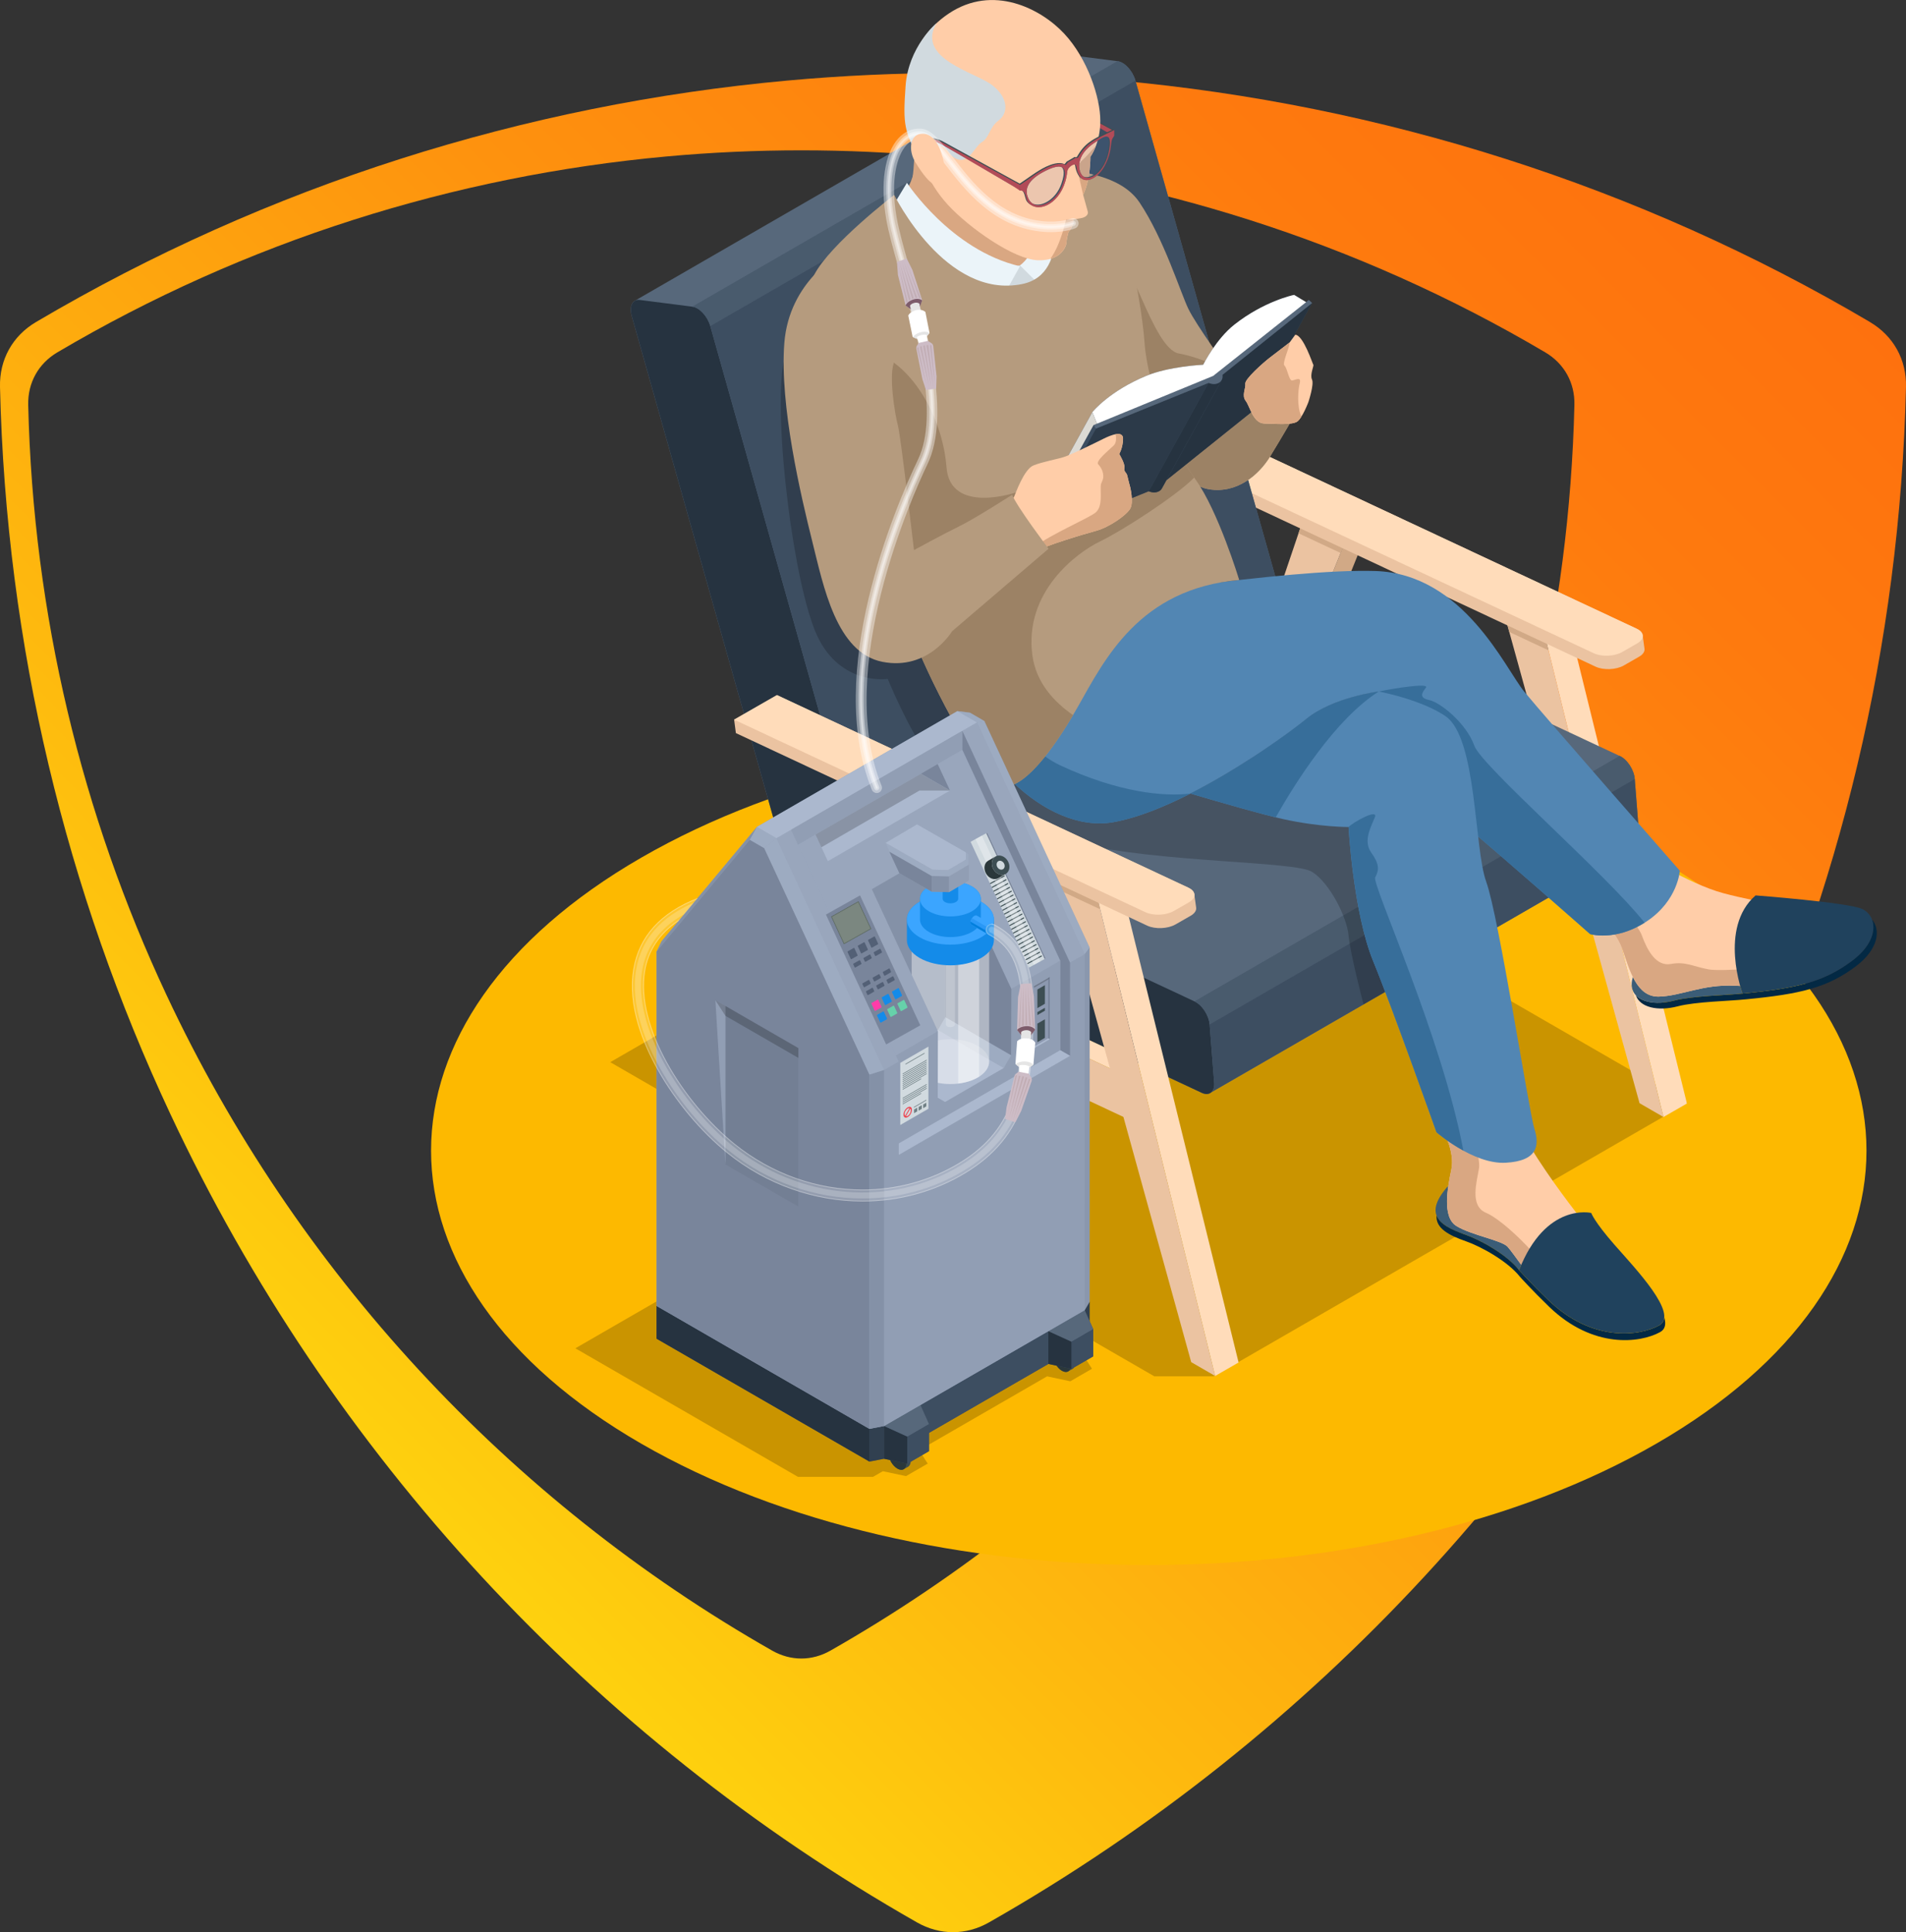 <svg xmlns="http://www.w3.org/2000/svg" xmlns:xlink="http://www.w3.org/1999/xlink" width="660.09" height="669.12" viewBox="0 0 660.09 669.12"><rect x="0" y="0" width="660.09" height="669.12" fill="#333333" stroke="none"/><defs><linearGradient id="linear-gradient" x1="100.76" y1="480.61" x2="559.33" y2="22.04" gradientUnits="userSpaceOnUse"><stop offset="0" stop-color="#fed10e"></stop><stop offset=".18" stop-color="#feba0e"></stop><stop offset=".54" stop-color="#fe920e"></stop><stop offset=".83" stop-color="#fe7a0e"></stop><stop offset="1" stop-color="#fe710e"></stop></linearGradient><clipPath id="clippath"><polygon points="301.95 307.94 327.37 293.24 350.24 313.47 350.16 365.46 347.62 369.86 327.31 381.62 324.76 380.16 324.83 357.17 301.95 307.94" style="fill:none; stroke-width:0px;"></polygon></clipPath></defs><g style="isolation:isolate;"><g id="Layer_2"><g id="Layer_1-2"><path d="M647.63,111.53c-80.39-47.47-169.48-75.35-260.09-83.62-19.12-1.75-38.3-2.62-57.49-2.62-19.19,0-38.37.87-57.49,2.62C181.95,36.18,92.85,64.06,12.46,111.53,4.34,116.33-.22,124.55,0,134c2.12,89.86,23.05,175.06,58.99,251.77,55.28,118,146.07,215.94,258.56,279.96,3.98,2.27,8.24,3.4,12.49,3.4,4.25,0,8.51-1.13,12.49-3.4,112.49-64.02,203.28-161.96,258.56-279.96,35.94-76.71,56.87-161.9,58.99-251.77.22-9.45-4.34-17.67-12.46-22.46ZM497.4,344.48c-44.85,95.73-118.5,175.18-209.76,227.12-3.23,1.84-6.68,2.76-10.13,2.76-3.45,0-6.9-.92-10.13-2.76-91.25-51.94-164.91-131.39-209.76-227.12C28.46,282.26,11.49,213.14,9.77,140.24c-.18-7.67,3.52-14.33,10.1-18.22,65.22-38.51,137.49-61.13,211-67.84,15.51-1.42,31.07-2.12,46.64-2.12,15.56,0,31.13.71,46.64,2.12,73.51,6.71,145.79,29.32,211,67.84,6.59,3.89,10.29,10.56,10.1,18.22-1.72,72.9-18.7,142.02-47.85,204.25Z" style="fill:url(#linear-gradient); fill-rule:evenodd; stroke-width:0px;"></path><path d="M222.09,297.01c-97.07,56.04-97.07,146.91,0,202.95,97.07,56.04,254.44,56.04,351.51,0,97.07-56.04,97.07-146.91,0-202.95-97.07-56.04-254.44-56.04-351.51,0Z" style="fill:#fdb900; stroke-width:0px;"></path><polygon points="420.33 476.64 584.35 381.94 385.64 267.21 211.34 367.84 399.78 476.64 420.33 476.64" style="fill:#000; mix-blend-mode:multiply; opacity:.2; stroke-width:0px;"></polygon><polygon points="467.33 183.97 421.43 297.53 429.55 292.86 475.45 179.3 467.33 183.97" style="fill:#d1a986; stroke-width:0px;"></polygon><polygon points="452.32 176.95 413.14 292.75 421.43 297.53 467.33 183.97 452.32 176.95" style="fill:#ebc3a1; stroke-width:0px;"></polygon><polygon points="447.31 237.06 542.25 281.5 548.46 278 453.52 233.55 447.31 237.06" style="fill:#ffdcba; stroke-width:0px;"></polygon><polygon points="442.33 249.37 546.9 298.32 542.25 281.5 447.31 237.06 442.33 249.37" style="fill:#ebc3a1; stroke-width:0px;"></polygon><polygon points="541.91 210.42 533.79 215.08 576.1 386.83 584.22 382.16 541.91 210.42" style="fill:#ffdcba; stroke-width:0px;"></polygon><polygon points="533.79 215.08 519.85 208.56 567.81 382.05 576.1 386.83 533.79 215.08" style="fill:#ebc3a1; stroke-width:0px;"></polygon><polygon points="449.7 184.68 464.28 191.51 467.33 183.97 452.32 176.95 449.7 184.68" style="fill:#d1a986; stroke-width:0px;"></polygon><polygon points="533.79 215.08 519.85 208.56 522.7 218.85 536.28 225.21 533.79 215.08" style="fill:#d1a986; stroke-width:0px;"></polygon><path d="M569.53,224.7l-.6-4.39c.03-.97-.68-1.92-2.12-2.59l-142.46-66.69-14.84,8.51.61,4.64,142.46,66.69c2.75,1.29,7.15,1.1,9.78-.41l5.27-3.02c1.37-.79,2.01-1.79,1.91-2.74Z" style="fill:#ebc3a1; stroke-width:0px;"></path><path d="M566.81,217.72l-142.46-66.69-14.84,8.51,142.46,66.69c2.75,1.29,7.15,1.1,9.78-.41l5.27-3.02c1.25-.72,1.89-1.61,1.91-2.49.03-.97-.68-1.92-2.12-2.59Z" style="fill:#ffdcba; stroke-width:0px;"></path><path d="M567.72,289.9l-1.57-20.13c-.25-3.16-2.59-6.76-5.21-7.98l-117.22-54.87-50.5-179.02c-.95-3.38-3.74-6.4-6.18-6.71l-18.3-2.34c-.61-.08-1.15.02-1.59.26l-147.24,85.01c-1.33.73-1.84,2.78-1.13,5.31l55.69,197.4c.54,1.92,1.68,3.72,3,4.98.95,1.49,2.21,2.74,3.55,3.36l135.15,63.27c1.28.6,2.39.53,3.17-.07l147.14-84.94c.88-.61,1.36-1.84,1.23-3.52Z" style="fill:#57687b; stroke-width:0px;"></path><path d="M420.49,374.92l-1.57-20.13c-.25-3.16-2.59-6.76-5.21-7.98l-117.21-54.87-50.51-179.02c-.95-3.38-3.74-6.4-6.18-6.71l-18.29-2.34c-.61-.08-1.15.02-1.59.26-1.33.73-1.84,2.78-1.13,5.31l55.69,197.4c.54,1.92,1.68,3.72,3,4.98.95,1.49,2.21,2.74,3.55,3.36l135.15,63.27c1.28.6,2.39.53,3.17-.07.82-.63,1.26-1.83,1.14-3.45Z" style="fill:#263340; stroke-width:0px;"></path><path d="M387.04,21.19l-147.24,85.01c2.45.31,5.23,3.33,6.18,6.71L393.22,27.9c-.95-3.38-3.74-6.4-6.18-6.71Z" style="fill:#3d4e61; stroke-width:0px;"></path><path d="M387.04,21.19l-147.24,85.01c2.45.31,5.23,3.33,6.18,6.71L393.22,27.9c-.95-3.38-3.74-6.4-6.18-6.71Z" style="fill:#57687b; opacity:.5; stroke-width:0px;"></path><path d="M560.94,261.79l-147.24,85.01c2.62,1.22,4.96,4.82,5.21,7.98l147.23-85.01c-.25-3.16-2.59-6.76-5.21-7.98Z" style="fill:#3d4e61; stroke-width:0px;"></path><path d="M560.94,261.79l-147.24,85.01c2.62,1.22,4.96,4.82,5.21,7.98l147.23-85.01c-.25-3.16-2.59-6.76-5.21-7.98Z" style="fill:#57687b; opacity:.5; stroke-width:0px;"></path><path d="M567.72,289.89l-1.57-20.13-147.23,85.01,1.57,20.13c.13,1.62-.32,2.82-1.14,3.45l147.14-84.94c.88-.6,1.36-1.84,1.23-3.52Z" style="fill:#3d4e61; stroke-width:0px;"></path><polygon points="393.22 27.9 245.99 112.91 296.49 291.93 443.73 206.92 393.22 27.9" style="fill:#3d4e61; stroke-width:0px;"></polygon><path d="M286.56,105.67s-2.08-12.7,4.5-17.83c6.58-5.13,17.46-11.71,20.65-14.89,3.18-3.18,37.42-15.72,50.38-14.05,12.96,1.67,21.21,10.32,23.87,16.84,2.66,6.52,4.48,25.54,6.03,32.46,1.56,6.92,3.95,29.14,3.95,30.07s13.05,35.17,18.24,43.15c5.19,7.98,9.85,20.06,6.77,20.4-12.58,1.38-24.17,7.86-31.17,16.77-12.47,15.86-23.12,36.02-28.74,42.66-14.59,17.23-15.68,10.07-19.89,5.86-9.7-9.71-14.35-46.01-18.76-53.83-4.41-7.83-26.1-69.93-26.1-70.55,0-.61-9.71-37.07-9.71-37.07Z" style="fill:#ffb300; stroke-width:0px;"></path><path d="M382.53,169.67s-22.74-.49-31.24,2.25c-8.51,2.73-23.7-2.73-24.76-8.88-1.06-6.15,9.26-12.68,6.38-14.62-2.88-1.94-16.87-10.22-21.71-23.98-3.41-9.7-16.81-15.41-24.42-17.94,1.43,5.37,9.5,35.7,9.5,36.26,0,.61,21.69,62.72,26.1,70.55,4.41,7.83,9.06,44.13,18.76,53.83,4.21,4.21,5.29,11.36,19.89-5.86,1.87-2.21,4.3-5.93,7.17-10.48-.89-30.14,14.33-81.12,14.33-81.12Z" style="fill:#ff8d00; stroke-width:0px;"></path><path d="M355.78,167.01s-.42-2.23,1.26-5.31c1.68-3.07,3.43-6.58,6.94-7.65,3.5-1.07,13.94-2.36,16-3.77,2.06-1.41,3.73,5.37,1.45,6.97-2.29,1.6-25.64,9.76-25.64,9.76Z" style="fill:#ffcda8; stroke-width:0px;"></path><path d="M380.56,150.11c-1.73,1.39-4.45,3.12-7.59,3.87-5.41,1.3-11.74,7.01-13.56,9.37-.5.65-.9,1.67-1.21,2.81,6.02-2.13,21.4-7.62,23.24-8.91,2.06-1.45.89-7.1-.87-7.14Z" style="fill:#d9a782; stroke-width:0px;"></path><path d="M316.76,45.86s.41,16.57-2.32,22.16c-2.73,5.59-2.73,4.93-2.73,4.93,0,0,23.95,31.53,37.66,30.2,13.7-1.33,10.24-26.08,10.24-26.08l-42.84-31.2Z" style="fill:#d9a782; stroke-width:0px;"></path><path d="M405.52,257.53l69.93,12.23,9.94,70.47-13.16,7.61s-4.57-17.3-5.19-23.86c-.62-6.56-6.61-18.27-12.64-22.05-6.03-3.77-52.68-3.08-81.61-10-28.92-6.92-51.26-30.14-51.26-30.14-6.61-8.54-14.09-26.66-14.09-26.66,0,0-16.11,2.44-24.3-14.67-8.2-17.11-15.48-75.32-11.75-95.2,3.73-19.89,70.21,8.34,70.21,8.34l63.92,123.92Z" style="fill:#000; mix-blend-mode:multiply; opacity:.2; stroke-width:0px;"></path><path d="M602.38,318.45c-11.45,2.34-26.63,6.6-32.74,13.41-10.38,11.58-1.37,17.67,10.24,14.63,6.21-1.63,18.18-1.82,23.6-2.42,0,0-5.23-14.12-1.1-25.63Z" style="fill:#3b5d77; stroke-width:0px;"></path><path d="M550.09,313.55s9.17,7.67,11.73,15.04c2.56,7.37,4.96,16.69,12.63,16.54,7.67-.15,15.19-4.36,26.47-3.76,11.28.6,21.2.06,24.66-4.56,3.46-4.62,3.16-21.16,3.16-21.16,0,0-19.55-3.02-31.88-6.32-12.33-3.3-29.02-14.13-29.02-14.13l-17.75,18.35Z" style="fill:#ffcda8; stroke-width:0px;"></path><path d="M648.29,318.4c1.42,3.67-.04,9.17-6.77,14.25-9.77,7.37-19.1,9.62-38.05,11.43-5.41.6-17.38.79-23.6,2.42-5.76,1.51-10.88.77-13.31-1.78,1.37,4.08,7.45,5.61,14.51,3.77,6.21-1.63,18.18-1.82,23.6-2.42,18.95-1.81,28.27-4.06,38.05-11.43,8.1-6.1,8.55-12.82,5.57-16.23Z" style="fill:#032944; stroke-width:0px;"></path><path d="M574.45,345.13c7.67-.15,15.19-4.36,26.47-3.76,11.28.6,21.2.06,24.66-4.56.62-.83,1.12-2.04,1.52-3.47-10.38,1.65-31.01,3.17-35.35,2.37-5.36-.99-8.04-2.82-13.11-1.88-5.08.94-8.18-4.75-10.01-9.85-1.24-3.46-8.34-11.45-12.77-16.39l-5.77,5.96s9.17,7.67,11.73,15.04c2.56,7.37,4.96,16.69,12.63,16.54Z" style="fill:#d9a782; stroke-width:0px;"></path><path d="M603.48,344.08s-8.42-22.71,4.51-33.99c0,0,31.73,2.41,36.84,4.66,5.11,2.26,6.47,10.53-3.31,17.9-9.77,7.37-19.1,9.62-38.05,11.43Z" style="fill:#20425d; stroke-width:0px;"></path><path d="M373.48,208.53s72.14-11.74,102.79-10.79c30.65.94,45.06,33.83,51.59,41.76,7.17,8.72,53.9,62.05,53.9,62.05,0,0-.64,10.27-11.37,17.46-10.73,7.19-19.69,4.46-19.69,4.46,0,0-31.76-28.04-43.78-37.99-12.02-9.95-29.39-46.02-29.39-46.02,0,0-15.87,1.97-25.06,9.47-9.19,7.5-43.04,31.55-66.9,35.79-23.86,4.24-51.2-24.99-52.61-48.09-1.41-23.1,40.53-28.1,40.53-28.1Z" style="fill:#5286b3; stroke-width:0px;"></path><path d="M510.6,258.24c-2.93-8-11.9-15.02-15.61-15.8-3.71-.78-2.54-2.54-1.17-4.29,1.37-1.75-10.93.2-16.31,1.32,0,0,17.37,36.06,29.39,46.02,12.02,9.95,43.78,37.99,43.78,37.99,0,0,8.51,2.59,18.87-3.94-13.36-16.9-56.36-54.17-58.97-61.29Z" style="fill:#376e9a; stroke-width:0px;"></path><path d="M412.28,274.81c-9.17,1.16-24.97-.38-45.06-9.74-15.47-7.21-26.43-29.22-31.01-39.67-2.25,3.16-3.53,6.87-3.26,11.24,1.41,23.1,28.76,52.33,52.61,48.09,8.2-1.46,17.57-5.25,26.72-9.91h0Z" style="fill:#376e9a; stroke-width:0px;"></path><path d="M539.99,422.07l-4.64-5.81s-28.06-12.44-34.45-4.84c-7.85,9.33-2.18,13.11,6.51,16.13,5.19,1.81,14.47,6.92,18.68,12.3,4.02-10.24,9.26-15.32,13.9-17.78Z" style="fill:#3b5d77; stroke-width:0px;"></path><path d="M520.34,376.95l-20.49,14.76s4.06,7.14,2.79,13.28c-1.27,6.14-3.32,16.43,1.73,19.58,5.05,3.15,15.69,4.96,17.73,7.18,2.04,2.22,8.83,12.45,10.71,13.54,1.88,1.09,19.34-17.48,19.34-17.48,0,0-26.91-32.1-31.8-50.86Z" style="fill:#ffcda8; stroke-width:0px;"></path><path d="M574.61,458.99c-6.98,3.84-23.31,5.84-38.44-8.79-6.02-5.82-10.08-10.35-10.08-10.35-4.2-5.39-13.49-10.5-18.68-12.3-4.85-1.69-8.76-3.61-9.9-6.61-.35,4.4,4.21,6.85,10.22,8.94,5.19,1.81,14.47,6.92,18.68,12.3,0,0,4.06,4.53,10.08,10.35,15.13,14.63,31.46,12.63,38.44,8.79,1.82-1,2.11-2.83,1.44-5.13-.07,1.2-.61,2.16-1.76,2.8Z" style="fill:#032944; stroke-width:0px;"></path><path d="M514.64,420c-5.79-2.41-3.15-10.85-2.41-15.52.43-2.67-1.87-11.66-3.93-18.87l-8.46,6.09s4.06,7.14,2.79,13.28c-1.27,6.14-3.32,16.43,1.73,19.58,5.05,3.15,15.69,4.96,17.73,7.18,2.04,2.22,8.83,12.45,10.71,13.54.56.32,2.52-1.11,4.97-3.27-7.8-10.44-18.1-19.91-23.14-22.01Z" style="fill:#d9a782; stroke-width:0px;"></path><path d="M526.09,439.85s4.06,4.53,10.08,10.35c15.13,14.63,31.46,12.63,38.44,8.79,6.98-3.84-8.4-19.84-15.47-27.91-7.07-8.07-8.06-11.02-8.06-11.02,0,0-15.73-3.8-24.99,19.79Z" style="fill:#20425d; stroke-width:0px;"></path><path d="M514.72,305.37c-4.26-11.57-3.14-49.82-14.1-57.34-5.35-3.67-14.09-6.7-23.1-8.57h0s-15.87,1.97-25.06,9.47c-6.04,4.92-22.7,16.98-40.18,25.88,11.15,3.29,25.02,7.28,32,8.83,12.79,2.84,22.76,2.76,22.76,2.76,0,0,1.6,29.56,8.51,46.42,6.9,16.85,21.93,59.29,21.93,59.29,0,0,12.79,11.17,23.96,10.56,11.17-.61,11.78-6.09,9.95-11.78-1.83-5.68-12.41-73.95-16.68-85.52Z" style="fill:#5286b3; stroke-width:0px;"></path><path d="M441.81,283.06c6.8-12.02,20.66-34.05,35.7-43.6,0,0-15.87,1.97-25.06,9.47-6.04,4.92-22.7,16.98-40.18,25.88,9.96,2.94,22.08,6.43,29.54,8.25Z" style="fill:#376e9a; stroke-width:0px;"></path><path d="M506.8,398.48c-7.48-39.83-31.82-92.31-30.53-94.65,1.43-2.59,1.42-4.66-1.42-8.63-2.84-3.97,0-8.96,1.29-12.15,1.29-3.19-7.32,1.56-9.09,3.34,0,0,1.6,29.56,8.51,46.42,6.9,16.85,21.93,59.29,21.93,59.29,0,0,3.92,3.42,9.32,6.37Z" style="fill:#376e9a; stroke-width:0px;"></path><path d="M362.08,58.9s24.05-1.49,32.52,11.15c8.48,12.64,14.19,31.17,16.95,36.89,2.76,5.72,13.99,21.13,13.99,21.13l23.42,12.34v2.35s-5.25,9.08-9.13,15.39c-3.88,6.31-11.49,12.93-21.25,11.27-9.77-1.65-16.39-16.33-16.39-16.33l-29.96-43.8-10.14-50.39Z" style="fill:#b59b7e; stroke-width:0px;"></path><path d="M439.83,158.14c3.88-6.31,9.13-15.39,9.13-15.39v-2.35s-23.42-12.34-23.42-12.34c0,0-.46-.63-1.2-1.67l-6.83-1.25s-4.61-1.9-9.22-2.71c-4.61-.82-8.95-10.04-13.02-19.25-4.07-9.21-10.85-23.62-10.85-23.62l-16.67,7.47,4.48,22.25,29.96,43.8s6.62,14.67,16.39,16.33c9.77,1.66,17.37-4.96,21.25-11.27Z" style="fill:#9c8265; stroke-width:0px;"></path><path d="M313.23,66.91s4.92-6.54,3.77-15.05c-1.15-8.51,48.26,17.5,48.1,28.14-.16,10.63-33.54,32.29-45.81,19.66-12.27-12.63-6.06-32.75-6.06-32.75Z" style="fill:#d9a782; stroke-width:0px;"></path><path d="M353.24,91.89c-4.37.4-19.06,12.81-6.95,15.43,12.11,2.62,24.7-9.65,24.37-10.31-.33-.65-.82-6.65-17.42-5.13Z" style="fill:#d1dadf; stroke-width:0px;"></path><path d="M314.1,63.3l-7.15,11.83c16.42,23.69,36.99,33.77,36.99,33.77l9.29-16.69c-24-5.61-39.14-28.91-39.14-28.91Z" style="fill:#ebf4f9; stroke-width:0px;"></path><path d="M366.9,105.46l-13.67-13.57s5.14-3.12,7.5-14.54h5.06s3.26,18.09,1.11,28.11Z" style="fill:#ebf4f9; stroke-width:0px;"></path><path d="M363.72,67.05s8,27.64-9.64,31.3c-26.59,5.52-44.4-30.85-44.4-30.85,0,0-22.21,17-27.74,27.75-5.54,10.75,29.72,113.62,35.32,127.9,5.6,14.28,22.91,47.65,29.76,49.09,6.85,1.44,17.08-11.29,26.29-27.52,9.21-16.23,21.23-40.9,55.86-43.86,0,0-7.29-24.01-15.18-34.86-7.89-10.85-16.49-31.9-17.61-47.35-1.13-15.46-8.79-58.18-19.97-58.68-11.18-.5-12.7,7.08-12.7,7.08Z" style="fill:#b59b7e; stroke-width:0px;"></path><path d="M348.63,30.89c.16-.13.4-.24.72-.31.86-.19,3.59-.89,4.42-1.16.83-.28,2.45-.64,5.88,1.35l26.23,14.29-.04,1.99-2.48-1.27-17.86-10.37s-5.62-3.24-6.64-3.83c-.95-.55-2.88-1.58-4.45-.91-1.43.91-2.16,2.08-2.91,2.32-.22.16-.43.26-.65.28-.85.05-2.23-.52-2.76-1.3-.28-.4-.07-.83.57-1.06Z" style="fill:#3d4e53; stroke-width:0px;"></path><path d="M348.91,30.81c.86-.19,3.59-.89,4.42-1.17.83-.28,2.45-.64,5.89,1.35l26.4,14.28-.05,1.98-2.22-1.49-24.5-14.2c-1.03-.59-3.18-1.73-4.8-.73-1.63,1-2.37,2.37-3.22,2.42-.85.05-2.23-.52-2.76-1.3-.31-.46,0-.95.85-1.13Z" style="fill:#e54b5a; mix-blend-mode:multiply; opacity:.7; stroke-width:0px;"></path><path d="M377.63,54.26s.13,7.64-2.51,13.24c0,0,1.28,4.54,1.59,5.73.31,1.19-.79,2.07-2.42,2.34-1.63.27-2.56.44-2.56.44,0,0-.22,2.03-.7,2.91-.49.88-.97,1.37-.97,1.37,0,0-.7,2.56-.7,3.62,0,1.06-1.59,6.48-9.88,6.22-8.29-.27-23.7-11.09-31.15-19.14-7.45-8.05-10.93-18.14-13.21-28.59-2.28-10.45-1.8-27.5,13.45-37.71,15.25-10.21,31.83-1.8,40,6.97,8.17,8.77,12.49,22.22,12.49,30.15s-3.41,12.46-3.41,12.46Z" style="fill:#ffcda8; stroke-width:0px;"></path><path d="M370.05,80.29s.48-.49.97-1.37c.49-.88.7-2.91.7-2.91h-2.53s-1.8,8.72-5.44,13.63c4.58-1.31,5.59-4.9,5.59-5.74,0-1.06.7-3.62.7-3.62Z" style="fill:#d9a782; stroke-width:0px;"></path><path d="M375.04,55.29c-1.81,1.48-2.02,2.94-1.39,5.79.63,2.86,1.47,6.42,1.47,6.42,2.65-5.6,2.51-13.24,2.51-13.24,0,0,.98-1.32,1.89-3.75-1.79,2.04-3.66,4.09-4.49,4.77Z" style="fill:#d9a782; stroke-width:0px;"></path><path d="M325.08,50.51s-.52,15.78-6.24,5.39c-5.72-10.39-6.17-12.46-5.22-26.1.95-13.64,10.71-21.78,10.71-21.78-7.21,12.39,13.52,16.99,19.33,21.5,5.81,4.51,5.43,9.79,2.23,12.15-3.44,2.53-3.06,5.92-6,7.65-2.03,1.2-4.2,6.89-7.88,5.97-3.68-.92-3.65-4.77-6.93-4.77Z" style="fill:#d1dadf; stroke-width:0px;"></path><path d="M315.77,50.63c.53.78,1.91,1.36,2.76,1.3.22-.02.43-.12.65-.28.75-.24,1.48-1.42,2.91-2.33,1.58-.66,3.5.36,4.45.91,1.02.59,6.64,3.83,6.64,3.83l17.79,10.44,1.82,1.15.4.34c.34-.04.62,0,.86.08.96.78.86,2.79,1.67,3.79.42.51.92.91,1.46,1.18,4,2.56,11.43-1.92,12.42-11.59.03-.18.1-.66.46-1.18.38-.55,1.45-1.39,2.13-1.3.08.1.13.24.17.41.34,2.7,1.68,4.07,1.69,4.08.18.18.4.33.66.44,1.45,1.04,4.52.49,7.15-3.35.68-.99,1.61-2.75,2.19-4.72.09-.29.25-.84.43-1.73.01-.05.03-.13.04-.18q.13-.69.36-2.59c.1-.82.14-1.12.88-2.17.13-.18.15-.22.11-2.15l-.53-.14c-7.43,3.59-9.56,4.62-12.39,9.44-.2.16-.41.18-.81.06-.46.27-.92.55-1.39.82-.14.08-.27.16-.41.24-.31.18-.63.36-.94.54-.44.67-.59.76-.8.88h0c-1.8-.95-4.7.13-6.28.86-3.31,1.57-6.13,3.9-9.18,5.87l-25.79-14.16c-3.44-1.98-5.05-1.63-5.88-1.35-.83.28-3.56.97-4.42,1.17-.31.07-.55.18-.71.31-.64.23-.85.65-.57,1.05ZM379.31,49.27c1.35-.89,3.12-2.23,4.17-1.94.52.5.7,1.75.27,4.28-1.2,7.03-5.87,10.71-8.51,9.53-.19-.14-.37-.3-.53-.5-1.2-1.49-2.59-6.69,4.59-11.38ZM362.84,58.8c2.42-1.11,3.92-1.29,4.8-.93,1.4,1.07.53,4.08-.08,5.84-1.86,5.31-6.9,8.26-9.97,6.77-.59-.39-1.09-.96-1.45-1.75-1.76-3.83.6-7.06,6.7-9.93Z" style="fill:#3d4e53; stroke-width:0px;"></path><path d="M353.19,66.01c2.36-.26,1.86,2.79,2.92,4.1,3.54,4.35,12.39-.03,13.49-10.64.03-.18.1-.66.46-1.18.54-.76,2.42-2.12,2.7-.66.34,2.69,1.68,4.06,1.7,4.08,1.31,1.31,4.61.95,7.41-3.13.68-.99,1.61-2.75,2.19-4.72.09-.29.25-.84.43-1.73.01-.05.03-.13.04-.18q.13-.69.36-2.59c.1-.82.14-1.12.88-2.17.13-.18.15-.22.11-2.15-7.43,3.59-9.69,4.71-12.52,9.53-.2.16-.41.18-.81.06-.46.27-.92.55-1.39.82-.14.08-.28.16-.42.24-.31.18-.62.36-.94.54-.44.68-.59.76-.8.88h0c-1.8-.95-4.7.13-6.27.86-3.42,1.62-6.32,4.05-9.49,6.07-.02.66-.03,1.32-.05,1.98ZM379.31,49.27c2.39-1.56,6.07-4.57,4.85,2.57-1.36,7.96-7.16,11.63-9.44,8.8-1.2-1.49-2.59-6.69,4.59-11.38ZM362.84,58.8c7.69-3.54,6.09,2.37,5.12,5.14-2.33,6.63-9.61,9.58-11.82,4.79-1.76-3.83.6-7.06,6.7-9.93Z" style="fill:#e54b5a; mix-blend-mode:multiply; opacity:.7; stroke-width:0px;"></path><path d="M379.31,49.27c2.39-1.56,6.07-4.57,4.85,2.57-1.36,7.96-7.16,11.63-9.44,8.8-1.2-1.49-2.59-6.69,4.59-11.38ZM362.84,58.8c7.69-3.54,6.09,2.37,5.12,5.14-2.33,6.63-9.61,9.58-11.82,4.79-1.76-3.83.6-7.06,6.7-9.93Z" style="fill:#438be3; mix-blend-mode:multiply; opacity:.1; stroke-width:0px;"></path><path d="M316.61,49.5c.85-.19,3.58-.89,4.42-1.17.83-.28,2.45-.64,5.89,1.35l26.32,14.35-.05,1.98-2.22-1.49-24.42-14.27c-1.02-.59-3.17-1.73-4.8-.73-1.63,1-2.37,2.37-3.22,2.43-.85.05-2.23-.52-2.76-1.3-.31-.46,0-.94.85-1.14Z" style="fill:#e54b5a; mix-blend-mode:multiply; opacity:.7; stroke-width:0px;"></path><path d="M287.51,130.42c9.24,34.7,26.04,83.25,29.76,92.73,5.6,14.28,22.91,47.65,29.76,49.09,6.43,1.35,15.85-9.79,24.6-24.59-6.65-4.6-12.78-11.26-14.07-20.56-3.06-22.01,15.32-35.74,23.48-39.62,7.12-3.39,26.44-15.76,32.52-22.08-1.99-2.82-4.01-6.27-5.94-10.09-.87-.19-1.49-.17-1.64.1-.68,1.24-27.69,17.83-27.69,17.83l-26.46-2.69s-22.79,7.8-24.04-8.75c-1.26-16.55-11.29-34.93-24.53-39.59-4.16-1.46-9.87,2.32-15.74,8.23Z" style="fill:#9c8265; stroke-width:0px;"></path><path d="M453.27,103.88l-.94.75-4.14-2.51c-.53.11-10.49,2.27-20.66,10.27-5.48,4.3-9.5,11.4-10.57,13.4.08-.15.17-.32.28-.52l-.58,1.05c-.69.04-12.02.64-19.74,3.86-12.61,5.24-18.33,12.2-18.63,12.56l-20.73,37.54,1.22,3.03-.79,1.43.85,1.21,38.99-15.83c1.23.52,2.59.55,3.6-.04.42-.25.74-.57.95-.95l1.58-2.86,29.7-23.81,20.73-37.54-1.13-1.04Z" style="fill:#3d4e61; stroke-width:0px;"></path><path d="M423.12,131.6l-20.73,37.54c-.21.38-.52.7-.95.95-1.01.59-2.37.56-3.6.04l20.73-37.54c1.23.52,2.59.55,3.61-.04.42-.25.74-.57.95-.95Z" style="fill:#263340; stroke-width:0px;"></path><polygon points="418.57 132.59 397.84 170.13 358.85 185.95 379.58 148.41 418.57 132.59" style="fill:#263340; mix-blend-mode:multiply; opacity:.7; stroke-width:0px;"></polygon><path d="M423.37,129.81l-1.63,2.95c.15-.06.29-.12.43-.2.42-.25.74-.57.95-.95l-19.15,34.68,29.7-23.81,20.73-37.54-31.03,24.88Z" style="fill:#263340; mix-blend-mode:multiply; stroke-width:0px;"></path><path d="M454.4,104.93l-1.13-1.04-.94.75-32.18,25.54-40.26,16.55-1.18.48.85,1.2,38.99-15.82c1.23.52,2.59.55,3.61-.04,1.01-.59,1.41-1.64,1.2-2.74l31.03-24.88Z" style="fill:#57687b; stroke-width:0px;"></path><path d="M448.19,102.12c-.53.11-10.49,2.27-20.66,10.27-6.29,4.94-10.65,13.54-10.85,13.93-.51.02-11.98.61-19.76,3.86-12.61,5.24-18.33,12.2-18.63,12.56l1.61,3.99,40.26-16.55,32.18-25.54-4.14-2.51Z" style="fill:#fff; stroke-width:0px;"></path><polygon points="378.29 142.74 357.56 180.29 358.78 183.32 378.72 147.21 379.9 146.73 378.29 142.74" style="fill:#dcdad4; stroke-width:0px;"></polygon><path d="M345.28,176.74s5.47-3.68,5.94-4.72c.47-1.04,3.4-9.53,6.7-10.84,3.3-1.32,7.92-2.07,10.56-2.92,2.64-.85,10.66-4.81,13.48-6.22,2.83-1.42,7.07-3.11,6.98,0-.09,3.11-1.32,5.19-1.32,5.19,0,0,2.07,3.39,1.79,4.81-.28,1.41.75,1.51.99,2.69.24,1.18.99,3.91.99,3.91,0,0,1.32,5.28,0,7.54-1.32,2.26-7.26,6.41-11.79,7.64-4.53,1.23-18.29,5.38-20.18,6.88-1.89,1.51-24.14,20.84-30.27,26.69-6.13,5.85-11.01-6.8-9.18-27.67,0,0,22.9-11.29,25.3-12.98Z" style="fill:#ffcda8; stroke-width:0px;"></path><path d="M391.39,176.18c1.32-2.26,0-7.54,0-7.54,0,0-.75-2.73-.99-3.91-.24-1.18-1.27-1.27-.99-2.69.28-1.42-1.79-4.81-1.79-4.81,0,0,1.22-2.07,1.32-5.19.05-1.61-1.07-1.93-2.55-1.67.22,1.38.23,2.99-.62,3.84-1.68,1.68-6.55,5.49-5.41,6.63,1.14,1.14,2.21,3.41,1.53,5.33-.69,1.91-.69.92-.69,3.44s.38,6.1-1.83,7.93c-2.21,1.83-15.77,7.7-20.8,11.66-4.17,3.29-27.55,21.48-35.42,27.61.63.91,1.32,1.52,2.06,1.81l2.37-.11c.51-.24,1.04-.6,1.58-1.11,6.13-5.85,28.38-25.18,30.27-26.69,1.89-1.51,15.65-5.66,20.18-6.88,4.53-1.23,10.47-5.37,11.79-7.64Z" style="fill:#d9a782; stroke-width:0px;"></path><path d="M291.06,87.84s-17.76,9.35-19.43,30.97c-1.67,21.62,5.77,53.04,9.66,68.63,3.9,15.59,8.35,38.61,24.31,41.76,15.96,3.15,24.13-10.6,24.13-10.6l33.41-28.57s-11.05-14.63-12.61-18.69c0,0-12.98,8.33-18.36,10.94-5.38,2.61-15.65,8.23-15.65,8.23,0,0-4.49-38.97-5.54-43.05-1.06-4.08-3.42-17.94-1.14-22.5,2.28-4.57-6.61-33.43-18.78-37.12Z" style="fill:#b59b7e; stroke-width:0px;"></path><path d="M454.38,131.43c-.81-1.63.72-4.79.46-5.1-.26-.31-3.44-10.23-6.25-10.41l-1.96,2.67s-4.65,3.57-6.93,5.32c-2.28,1.75-8.65,7.43-8.42,8.97.23,1.55-1.34,4.04.14,5.96,1.48,1.92,2.53,7.73,6.44,7.83,3.91.1,9.52.56,11.34-.64,1.82-1.2,3.92-6.77,3.92-6.77,0,0,2.07-6.21,1.25-7.83Z" style="fill:#ffcda8; stroke-width:0px;"></path><path d="M449.21,146.03c.5-.33,1.02-.99,1.51-1.77-1.65-3.34-1.16-9.41-.62-11.41.75-2.77-1.72-1.05-2.71-1.09-.99-.05-1.61-4.33-2.52-5.09-.91-.77,1.52-5.92,1.71-7.61.01-.14,0-.28-.02-.42-.56.43-4.74,3.64-6.86,5.26-2.28,1.75-8.65,7.43-8.42,8.97.23,1.55-1.34,4.04.14,5.96,1.48,1.92,2.53,7.73,6.44,7.83,3.91.1,9.52.56,11.34-.64Z" style="fill:#d9a782; stroke-width:0px;"></path><polygon points="312.06 273.65 266.16 387.21 274.28 382.54 320.18 268.98 312.06 273.65" style="fill:#d1a986; stroke-width:0px;"></polygon><polygon points="297.05 266.63 257.87 382.43 266.16 387.21 312.06 273.65 297.05 266.63" style="fill:#ebc3a1; stroke-width:0px;"></polygon><polygon points="292.04 326.74 386.98 371.18 393.19 367.68 298.25 323.23 292.04 326.74" style="fill:#ffdcba; stroke-width:0px;"></polygon><polygon points="287.06 339.05 391.63 388 386.98 371.18 292.04 326.74 287.06 339.05" style="fill:#ebc3a1; stroke-width:0px;"></polygon><polygon points="386.64 300.09 378.52 304.76 420.83 476.51 428.95 471.84 386.64 300.09" style="fill:#ffdcba; stroke-width:0px;"></polygon><polygon points="378.52 304.76 364.58 298.24 412.54 471.72 420.83 476.51 378.52 304.76" style="fill:#ebc3a1; stroke-width:0px;"></polygon><polygon points="294.43 274.36 309.02 281.18 312.06 273.65 297.05 266.63 294.43 274.36" style="fill:#d1a986; stroke-width:0px;"></polygon><polygon points="378.52 304.76 364.58 298.24 367.43 308.53 381.02 314.89 378.52 304.76" style="fill:#d1a986; stroke-width:0px;"></polygon><path d="M414.26,314.38l-.6-4.38c.03-.97-.68-1.92-2.12-2.59l-142.46-66.69-14.84,8.51.61,4.64,142.46,66.69c2.75,1.29,7.15,1.1,9.78-.41l5.27-3.02c1.37-.79,2-1.79,1.9-2.74Z" style="fill:#ebc3a1; stroke-width:0px;"></path><path d="M411.54,307.4l-142.46-66.69-14.84,8.51,142.46,66.69c2.75,1.29,7.15,1.1,9.78-.41l5.27-3.02c1.25-.72,1.89-1.61,1.91-2.49.03-.97-.68-1.92-2.12-2.59Z" style="fill:#ffdcba; stroke-width:0px;"></path><polygon points="378.61 467.42 317.92 432.38 303.2 423.88 301.51 422.9 298.12 424.86 290.08 423.16 283.02 427.24 277.21 423.88 275.51 422.9 199.26 466.93 276.36 511.45 302.35 511.45 305.74 509.49 313.77 511.19 321.28 506.86 318.33 502.22 340.48 489.43 362.63 476.64 370.67 478.35 378.17 474.01 375.22 469.38 378.61 467.42" style="fill:#000; mix-blend-mode:multiply; opacity:.2; stroke-width:0px;"></polygon><path d="M308.62,501.25l1.52-.85c.56-.32,1.33-.27,2.17.22,1.7.98,3.08,3.37,3.08,5.34,0,.99-.35,1.68-.91,2l-1.52.85c-.56.32-1.32.27-2.17-.22-1.7-.98-3.08-3.38-3.08-5.34,0-.99.35-1.68.91-2Z" style="fill:#3d4e53; stroke-width:0px;"></path><path d="M307.71,503.25c0,1.97,1.38,4.36,3.08,5.34.85.49,1.61.54,2.17.22.57-.32.91-1.01.91-2,0-1.97-1.38-4.36-3.08-5.34-.85-.49-1.62-.54-2.17-.22-.56.32-.91,1.01-.91,2Z" style="fill:#2b383b; stroke-width:0px;"></path><path d="M365.59,467.36l1.52-.85c.56-.32,1.33-.27,2.17.22,1.7.98,3.08,3.37,3.08,5.34,0,.99-.35,1.68-.91,2l-1.52.85c-.56.32-1.32.27-2.17-.22-1.7-.98-3.08-3.38-3.08-5.34,0-.99.35-1.68.91-2Z" style="fill:#3d4e53; stroke-width:0px;"></path><path d="M364.68,469.36c0,1.97,1.38,4.36,3.08,5.34.85.49,1.61.54,2.17.22.57-.32.91-1.01.91-2,0-1.97-1.38-4.36-3.08-5.34-.85-.49-1.62-.54-2.17-.22-.56.32-.91,1.01-.91,2Z" style="fill:#2b383b; stroke-width:0px;"></path><polygon points="377.36 457.51 377.36 450.79 303.64 408.22 298.56 409.2 229.08 449.32 227.39 452.25 227.39 463.6 301.1 506.16 306.18 505.18 314.22 506.89 321.72 502.55 321.72 496.22 363.08 472.34 371.11 474.04 378.61 469.71 378.61 460.32 377.36 457.51" style="fill:#3d4e61; stroke-width:0px;"></polygon><polygon points="227.39 452.25 227.39 463.6 301.1 506.16 301.1 494.82 227.39 452.25" style="fill:#263340; stroke-width:0px;"></polygon><polygon points="306.18 493.84 306.18 505.18 301.1 506.16 301.1 494.82 306.18 493.84" style="fill:#263340; opacity:.5; stroke-width:0px;"></polygon><polygon points="306.18 505.18 314.22 506.89 314.22 497.5 306.18 493.84 306.18 505.18" style="fill:#263340; stroke-width:0px;"></polygon><polygon points="321.72 493.16 321.72 502.55 314.22 506.89 314.22 497.5 321.72 493.16" style="fill:#3d4e61; stroke-width:0px;"></polygon><polygon points="318.77 497.92 318.77 486.57 363.08 460.99 363.08 472.34 318.77 497.92" style="fill:#3d4e61; stroke-width:0px;"></polygon><polygon points="371.11 474.04 363.08 472.34 363.08 460.99 371.11 464.65 371.11 474.04" style="fill:#263340; stroke-width:0px;"></polygon><polygon points="377.36 450.79 377.36 462.13 375.66 465.07 375.66 453.72 377.36 450.79" style="fill:#263340; opacity:.5; stroke-width:0px;"></polygon><polygon points="314.22 497.5 321.72 493.16 318.77 486.57 306.18 493.84 314.22 497.5" style="fill:#57687b; stroke-width:0px;"></polygon><polygon points="363.08 460.99 375.66 453.72 378.61 460.32 371.11 464.65 363.08 460.99" style="fill:#57687b; stroke-width:0px;"></polygon><polygon points="378.61 460.32 378.61 469.71 371.11 474.04 371.11 464.65 378.61 460.32" style="fill:#3d4e61; stroke-width:0px;"></polygon><polygon points="377.35 328.12 340.9 249.69 335.9 246.8 331.58 246.26 326.5 249.19 267.21 283.44 262.12 286.37 229.08 326 227.39 329.53 227.39 452.25 301.1 494.82 306.18 493.84 375.66 453.72 377.36 450.79 377.35 328.12" style="fill:#919eb4; stroke-width:0px;"></polygon><polygon points="375.64 453.43 375.65 330.43 370.56 333.36 370.56 365.65 311.27 399.89 311.27 367.61 306.18 370.54 306.18 493.84 375.66 453.72 375.64 453.43" style="fill:#919eb4; stroke-width:0px;"></polygon><polygon points="301.1 494.82 301.1 372.15 264.66 293.72 259.66 290.83 227.39 329.53 227.39 452.25 301.1 494.82" style="fill:#79859b; stroke-width:0px;"></polygon><polygon points="306.18 493.84 306.18 370.54 301.1 372.15 301.1 494.82 306.18 493.84" style="fill:#8491a7; stroke-width:0px;"></polygon><polygon points="268.9 290.29 306.18 370.54 301.1 372.15 264.66 293.72 268.9 290.29" style="fill:#abb8ce; opacity:.5; stroke-width:0px;"></polygon><polygon points="333.28 253.11 370.56 333.36 375.65 330.43 338.36 250.17 333.28 253.11" style="fill:#abb8ce; opacity:.3; stroke-width:0px;"></polygon><polygon points="262.12 286.37 259.66 290.83 264.66 293.72 268.9 290.29 262.12 286.37" style="fill:#abb8ce; opacity:.5; stroke-width:0px;"></polygon><polygon points="227.39 329.53 229.08 326 262.12 286.37 259.66 290.83 227.39 329.53" style="fill:#79859b; opacity:.5; stroke-width:0px;"></polygon><polygon points="375.64 453.72 377.36 450.79 377.35 328.12 375.65 330.43 375.64 453.72" style="fill:#8491a7; opacity:.5; stroke-width:0px;"></polygon><polygon points="338.36 250.17 340.9 249.69 377.35 328.12 375.65 330.43 338.36 250.17" style="fill:#abb8ce; opacity:.5; stroke-width:0px;"></polygon><polygon points="331.58 246.26 335.9 246.8 340.9 249.69 338.36 250.17 331.58 246.26" style="fill:#abb8ce; opacity:.5; stroke-width:0px;"></polygon><polygon points="268.9 290.29 338.36 250.17 331.58 246.26 262.12 286.37 268.9 290.29" style="fill:#abb8ce; stroke-width:0px;"></polygon><polygon points="367.19 363.69 367.17 332.67 333.27 259.66 333.28 253.11 370.56 333.36 370.58 365.64 367.19 363.69" style="fill:#79859b; stroke-width:0px;"></polygon><polygon points="268.9 290.29 306.18 370.54 311.27 367.61 273.99 287.35 268.9 290.29" style="fill:#abb8ce; opacity:.3; stroke-width:0px;"></polygon><polygon points="311.27 367.61 311.27 395.97 367.19 363.69 367.17 332.67 310.29 365.5 311.27 367.61" style="fill:#919eb4; stroke-width:0px;"></polygon><polygon points="273.99 287.35 276.38 292.51 333.27 259.66 333.28 253.11 273.99 287.35" style="fill:#919eb4; stroke-width:0px;"></polygon><polygon points="310.29 365.5 367.17 332.67 333.27 259.66 276.38 292.51 310.29 365.5" style="fill:#abb8ce; opacity:.3; stroke-width:0px;"></polygon><polygon points="367.19 363.69 311.27 395.97 311.27 399.83 311.38 399.89 370.58 365.64 367.19 363.69" style="fill:#abb8ce; stroke-width:0px;"></polygon><polygon points="301.95 307.94 327.37 293.24 350.24 342.47 350.16 365.46 347.62 369.86 327.31 381.62 324.76 380.16 324.83 357.17 301.95 307.94" style="fill:#919eb4; stroke-width:0px;"></polygon><polygon points="327.37 293.24 327.38 352.26 350.16 365.46 350.24 342.47 327.37 293.24" style="fill:#79859b; stroke-width:0px;"></polygon><polygon points="350.16 365.46 347.62 369.86 324.84 356.67 327.38 352.26 350.16 365.46" style="fill:#abb8ce; opacity:.5; stroke-width:0px;"></polygon><polygon points="324.64 356.78 324.83 357.17 324.76 380.16 327.31 381.62 347.62 369.86 324.84 356.67 324.64 356.78" style="fill:#abb8ce; stroke-width:0px;"></polygon><polygon points="324.64 356.78 324.84 356.67 327.38 352.26 327.37 293.24 301.95 307.94 324.64 356.78" style="fill:#79859b; opacity:.5; stroke-width:0px;"></polygon><polygon points="318.92 267.95 329.01 273.77 324.74 264.59 318.92 267.95" style="fill:#79859b; stroke-width:0px;"></polygon><polygon points="318.92 267.95 282.43 289.01 282.43 289.01 286.71 298.23 329.01 273.77 318.92 267.95" style="fill:#abb8ce; stroke-width:0px;"></polygon><polygon points="282.43 289.01 284.47 293.41 318.44 273.77 329.01 273.77 318.92 267.95 282.43 289.01" style="fill:#000; mix-blend-mode:multiply; opacity:.2; stroke-width:0px;"></polygon><polygon points="363.01 338.69 358.11 341.53 358.11 362.43 363.01 359.6 363.01 338.69" style="fill:#79859b; opacity:.2; stroke-width:0px;"></polygon><polygon points="361.87 341.17 359.26 342.68 359.26 349.13 361.87 347.62 361.87 341.17" style="fill:#3d4e53; stroke-width:0px;"></polygon><polygon points="361.87 352.98 359.26 354.49 359.26 360.93 361.87 359.42 361.87 352.98" style="fill:#3d4e53; stroke-width:0px;"></polygon><polygon points="361.87 349 359.26 350.51 359.26 351.53 361.87 350.02 361.87 349" style="fill:#3d4e53; stroke-width:0px;"></polygon><polygon points="363.01 338.69 363.01 359.6 363.58 359.88 363.58 338.37 363.01 338.69" style="fill:#79859b; stroke-width:0px;"></polygon><polygon points="363.01 359.6 358.11 362.43 358.11 363.04 363.58 359.88 363.01 359.6" style="fill:#abb8ce; stroke-width:0px;"></polygon><polygon points="363.58 338.37 358.11 341.53 358.11 342.06 363.01 339.22 363.58 338.37" style="fill:#000; mix-blend-mode:multiply; opacity:.2; stroke-width:0px;"></polygon><polygon points="297.85 310.09 286.04 316.72 306.89 361.7 318.71 355.08 297.85 310.09" style="fill:#79859b; stroke-width:0px;"></polygon><path d="M304.1,326.77c.05.1,0,.22-.09.27l-2.02,1.13c-.09.05-.21.02-.25-.08l-1.1-2.37c-.05-.1,0-.22.09-.27l2.02-1.14c.09-.05.21-.02.25.08l1.1,2.37Z" style="fill:#536076; stroke-width:0px;"></path><path d="M305.43,329.66c.05.1,0,.22-.09.27l-2.02,1.14c-.09.05-.21.02-.25-.08l-.47-1.01c-.04-.1,0-.22.09-.27l2.02-1.14c.09-.05.21-.01.25.08l.47,1.01Z" style="fill:#536076; stroke-width:0px;"></path><path d="M308.59,336.48c.05.1,0,.22-.09.27l-2.02,1.14c-.09.05-.21.02-.25-.08l-.47-1.01c-.04-.1,0-.22.09-.27l2.02-1.13c.09-.05.21-.02.25.08l.47,1.01Z" style="fill:#536076; stroke-width:0px;"></path><path d="M309.86,339.2c.05.1,0,.22-.09.27l-2.02,1.14c-.09.05-.21.02-.25-.08l-.47-1.01c-.05-.1,0-.22.09-.27l2.02-1.14c.09-.05.21-.02.25.08l.47,1.01Z" style="fill:#536076; stroke-width:0px;"></path><path d="M312.38,344.65c.04.1,0,.22-.09.27l-2.02,1.14c-.09.05-.21.01-.25-.08l-1.1-2.37c-.05-.1,0-.22.09-.27l2.03-1.14c.09-.05.21-.02.25.08l1.1,2.37Z" style="fill:#148be9; stroke-width:0px;"></path><path d="M314.28,348.74c.05.1,0,.22-.09.27l-2.03,1.14c-.09.05-.21.01-.25-.08l-1.1-2.37c-.05-.1,0-.22.09-.27l2.03-1.14c.09-.05.21-.02.25.08l1.1,2.37Z" style="fill:#66d1aa; stroke-width:0px;"></path><path d="M308.84,346.65c.05.1,0,.22-.09.27l-2.03,1.14c-.09.05-.21.02-.25-.08l-1.1-2.37c-.04-.1,0-.22.09-.27l2.03-1.13c.09-.05.21-.02.25.08l1.1,2.37Z" style="fill:#148be9; stroke-width:0px;"></path><path d="M297,330.75c.05.1,0,.22-.09.27l-2.03,1.14c-.09.05-.21.02-.25-.08l-1.1-2.37c-.05-.1,0-.22.09-.27l2.02-1.14c.09-.05.21-.02.25.08l1.1,2.37Z" style="fill:#536076; stroke-width:0px;"></path><path d="M305.29,348.64c.05.1,0,.22-.09.27l-2.03,1.14c-.09.05-.21.02-.25-.08l-1.1-2.37c-.05-.1,0-.22.09-.27l2.03-1.14c.09-.05.21-.01.25.08l1.1,2.37Z" style="fill:#ff3ca9; stroke-width:0px;"></path><path d="M310.73,350.74c.05.1,0,.22-.09.27l-2.02,1.14c-.09.05-.21.02-.25-.08l-1.1-2.37c-.05-.1,0-.22.09-.27l2.03-1.14c.09-.05.21-.02.25.08l1.1,2.37Z" style="fill:#66d1aa; stroke-width:0px;"></path><path d="M307.19,352.73c.05.1,0,.22-.09.27l-2.02,1.14c-.09.05-.21.02-.25-.08l-1.1-2.37c-.05-.1,0-.22.09-.27l2.03-1.14c.09-.05.21-.02.25.08l1.1,2.37Z" style="fill:#148be9; stroke-width:0px;"></path><path d="M302.76,343.18c.05.1,0,.22-.09.27l-2.02,1.14c-.09.05-.21.01-.25-.08l-.47-1.01c-.05-.1,0-.22.09-.27l2.02-1.14c.09-.05.21-.02.25.08l.47,1.01Z" style="fill:#536076; stroke-width:0px;"></path><path d="M306.31,341.19c.05.1,0,.22-.09.27l-2.03,1.13c-.09.05-.21.02-.25-.08l-.47-1.01c-.05-.1,0-.22.09-.27l2.02-1.13c.09-.05.21-.02.25.08l.47,1.01Z" style="fill:#536076; stroke-width:0px;"></path><path d="M301.5,340.46c.05.1,0,.22-.09.27l-2.02,1.14c-.09.05-.21.02-.25-.08l-.47-1.01c-.05-.1,0-.22.09-.27l2.03-1.14c.09-.05.21-.02.25.08l.47,1.01Z" style="fill:#536076; stroke-width:0px;"></path><path d="M305.05,338.47c.05.1,0,.22-.09.27l-2.02,1.13c-.09.05-.21.02-.25-.08l-.47-1.01c-.05-.1,0-.22.09-.27l2.03-1.13c.09-.05.21-.02.25.08l.47,1.01Z" style="fill:#536076; stroke-width:0px;"></path><path d="M298.34,333.64c.05.1,0,.22-.09.27l-2.03,1.14c-.09.05-.21.02-.25-.08l-.47-1.01c-.05-.1,0-.22.09-.27l2.03-1.14c.09-.05.21-.02.25.08l.47,1.01Z" style="fill:#536076; stroke-width:0px;"></path><path d="M301.89,331.65c.05.1,0,.22-.09.27l-2.03,1.14c-.09.05-.21.01-.25-.08l-.47-1.01c-.05-.1,0-.22.09-.27l2.03-1.14c.09-.05.21-.02.25.08l.47,1.01Z" style="fill:#536076; stroke-width:0px;"></path><path d="M300.55,328.76c.04.1,0,.22-.09.27l-2.03,1.14c-.09.05-.21.02-.25-.08l-1.1-2.37c-.04-.1,0-.22.09-.27l2.03-1.13c.1-.05.21-.02.25.08l1.1,2.37Z" style="fill:#536076; stroke-width:0px;"></path><polygon points="297.3 312.12 287.84 317.42 292.26 326.97 301.73 321.66 297.3 312.12" style="fill:#55625a; stroke-width:0px;"></polygon><polygon points="287.93 317.46 297.27 312.22 301.63 321.63 292.3 326.87 287.93 317.46" style="fill:#5f6c64; stroke-width:0px;"></polygon><polygon points="288.03 317.49 297.23 312.32 301.54 321.6 292.33 326.76 288.03 317.49" style="fill:#68756d; stroke-width:0px;"></polygon><polygon points="288.13 317.52 297.2 312.42 301.44 321.57 292.36 326.66 288.13 317.52" style="fill:#727f77; stroke-width:0px;"></polygon><polygon points="288.22 317.55 297.17 312.53 301.34 321.54 292.4 326.56 288.22 317.55" style="fill:#7b8780; stroke-width:0px;"></polygon><g style="clip-path:url(#clippath);"><path d="M338.63,320.12c-2.62-1.51-6.05-2.27-9.49-2.27-3.43,0-6.87.76-9.49,2.27-2.62,1.51-3.93,3.5-3.93,5.48v42.06c0,1.98,1.31,3.97,3.93,5.48,2.62,1.51,6.05,2.27,9.49,2.27,3.44,0,6.87-.76,9.49-2.27,2.62-1.51,3.93-3.5,3.93-5.48v-42.06c0-1.98-1.31-3.97-3.93-5.48Z" style="fill:#fff; opacity:.4; stroke-width:0px;"></path><path d="M329.14,359.91c-3.43,0-6.87.76-9.49,2.27-2.62,1.51-3.93,3.49-3.93,5.48s1.31,3.97,3.93,5.48c2.62,1.51,6.05,2.27,9.49,2.27,3.44,0,6.87-.76,9.49-2.27,2.62-1.51,3.93-3.5,3.93-5.48s-1.31-3.97-3.93-5.48c-2.62-1.51-6.05-2.27-9.49-2.27Z" style="fill:#fff; opacity:.2; stroke-width:0px;"></path><path d="M331.84,375.25c2.49-.29,4.86-.99,6.8-2.11.16-.09.32-.19.47-.28v-52.45c-.15-.1-.31-.19-.47-.28-1.93-1.12-4.31-1.82-6.8-2.11v57.24Z" style="fill:#fff; opacity:.4; stroke-width:0px;"></path><path d="M330.25,329.28c-.31-.18-.71-.27-1.11-.27s-.8.09-1.11.27c-.31.18-.46.41-.46.64v24.89c0,.23.15.46.46.64.31.18.71.27,1.11.27s.8-.09,1.11-.27c.31-.18.46-.41.46-.64v-24.89c0-.23-.15-.46-.46-.64Z" style="fill:#fff; opacity:.2; stroke-width:0px;"></path><path d="M339.8,312.29c-2.94-1.7-6.8-2.55-10.66-2.55-3.86,0-7.71.85-10.65,2.55-2.94,1.7-4.41,3.93-4.41,6.15v7.16c0,2.23,1.47,4.45,4.41,6.15,2.94,1.7,6.8,2.55,10.65,2.55,3.86,0,7.72-.85,10.66-2.55,2.94-1.7,4.41-3.93,4.41-6.15v-7.16c0-2.23-1.47-4.45-4.41-6.15Z" style="fill:#148be9; stroke-width:0px;"></path><path d="M329.14,309.74c-3.86,0-7.71.85-10.65,2.55-2.94,1.7-4.41,3.93-4.41,6.15,0,2.23,1.47,4.45,4.41,6.15,2.94,1.7,6.8,2.55,10.65,2.55,3.86,0,7.72-.85,10.66-2.55,2.94-1.7,4.41-3.92,4.41-6.15,0-2.23-1.47-4.45-4.41-6.15-2.94-1.7-6.8-2.55-10.66-2.55Z" style="fill:#3ba5ff; stroke-width:0px;"></path><path d="M336.59,306.98c-2.06-1.19-4.75-1.78-7.45-1.78s-5.39.59-7.45,1.78c-2.06,1.19-3.08,2.75-3.08,4.3v7.16c0,1.56,1.03,3.11,3.09,4.3,2.06,1.19,4.75,1.78,7.45,1.78s5.39-.59,7.45-1.78c2.06-1.19,3.08-2.74,3.08-4.3v-7.16c0-1.56-1.03-3.11-3.08-4.3Z" style="fill:#148be9; stroke-width:0px;"></path><path d="M329.14,305.2c-2.7,0-5.39.59-7.45,1.78-2.06,1.19-3.08,2.75-3.08,4.3s1.03,3.11,3.09,4.3c2.06,1.19,4.75,1.78,7.45,1.78s5.39-.59,7.45-1.78c2.06-1.19,3.08-2.74,3.08-4.3s-1.03-3.11-3.08-4.3c-2.06-1.19-4.75-1.78-7.45-1.78Z" style="fill:#3ba5ff; stroke-width:0px;"></path><path d="M331.05,303.01c-.53-.3-1.21-.46-1.9-.46s-1.38.15-1.9.46c-.53.3-.79.7-.79,1.1v7.16c0,.4.26.8.79,1.1.52.3,1.21.46,1.9.46s1.38-.15,1.9-.46c.53-.3.79-.7.79-1.1v-7.16c0-.4-.26-.8-.79-1.1Z" style="fill:#148be9; stroke-width:0px;"></path><path d="M329.14,302.56c-.69,0-1.38.15-1.9.46-.53.3-.79.7-.79,1.1s.26.79.79,1.1c.52.3,1.21.46,1.9.46s1.38-.15,1.9-.46c.53-.3.79-.7.79-1.1,0-.4-.26-.8-.79-1.1-.53-.3-1.21-.46-1.9-.46Z" style="fill:#3ba5ff; stroke-width:0px;"></path></g><polygon points="321.53 383.97 311.78 389.6 311.78 368.08 321.53 362.45 321.53 383.97" style="fill:#d1dadf; stroke-width:0px;"></polygon><polygon points="319.03 373.42 319.03 373.68 312.61 377.39 312.61 377.13 319.03 373.42" style="fill:#718186; stroke-width:0px;"></polygon><polygon points="320.17 364.87 313.58 368.68 313.58 368.42 320.17 364.61 320.17 364.87" style="fill:#718186; stroke-width:0px;"></polygon><polygon points="320.93 367.26 312.61 372.07 312.61 371.81 320.93 366.99 320.93 367.26" style="fill:#718186; stroke-width:0px;"></polygon><polygon points="320.93 367.92 312.61 372.74 312.61 372.48 320.93 367.66 320.93 367.92" style="fill:#718186; stroke-width:0px;"></polygon><polygon points="320.93 368.59 312.61 373.4 312.61 373.14 320.93 368.33 320.93 368.59" style="fill:#718186; stroke-width:0px;"></polygon><polygon points="320.93 369.25 312.61 374.07 312.61 373.81 320.93 368.99 320.93 369.25" style="fill:#718186; stroke-width:0px;"></polygon><polygon points="320.93 369.92 312.61 374.73 312.61 374.47 320.93 369.65 320.93 369.92" style="fill:#718186; stroke-width:0px;"></polygon><polygon points="320.93 370.58 312.61 375.4 312.61 375.14 320.93 370.32 320.93 370.58" style="fill:#718186; stroke-width:0px;"></polygon><polygon points="320.93 371.25 312.61 376.06 312.61 375.8 320.93 370.98 320.93 371.25" style="fill:#718186; stroke-width:0px;"></polygon><polygon points="320.93 371.91 312.61 376.73 312.61 376.47 320.93 371.65 320.93 371.91" style="fill:#718186; stroke-width:0px;"></polygon><polygon points="320.93 375.66 312.61 380.48 312.61 380.22 320.93 375.4 320.93 375.66" style="fill:#718186; stroke-width:0px;"></polygon><polygon points="320.93 376.33 312.61 381.14 312.61 380.88 320.93 376.06 320.93 376.33" style="fill:#718186; stroke-width:0px;"></polygon><polygon points="320.93 376.99 312.61 381.81 312.61 381.55 320.93 376.73 320.93 376.99" style="fill:#718186; stroke-width:0px;"></polygon><polygon points="319.03 378.49 319.03 378.76 312.61 382.47 312.61 382.21 319.03 378.49" style="fill:#718186; stroke-width:0px;"></polygon><path d="M315.39,383.38c-.28-.16-.64-.12-1.03.1-.39.22-.76.61-1.03,1.09-.57.99-.57,2.06,0,2.38.28.16.64.12,1.03-.1.39-.23.76-.61,1.03-1.09.57-.99.57-2.06,0-2.38ZM313.59,384.72c.21-.36.48-.65.77-.82.23-.13.45-.18.63-.13l-1.52,2.63c-.3-.32-.26-1.03.12-1.69ZM315.13,385.61c-.21.36-.48.65-.77.81-.23.13-.45.18-.63.13l1.52-2.63c.3.32.26,1.02-.12,1.69Z" style="fill:#ee434e; stroke-width:0px;"></path><polygon points="317.65 384.88 316.55 385.51 316.55 384.24 317.65 383.6 317.65 384.88" style="fill:#718186; stroke-width:0px;"></polygon><polygon points="319.23 384.01 318.13 384.65 318.13 383.37 319.23 382.73 319.23 384.01" style="fill:#718186; stroke-width:0px;"></polygon><polygon points="320.81 383.14 319.7 383.78 319.7 382.51 320.81 381.87 320.81 383.14" style="fill:#718186; stroke-width:0px;"></polygon><polygon points="320.81 380.84 316.49 383.34 316.49 383.6 320.81 381.1 320.81 380.84" style="fill:#718186; stroke-width:0px;"></polygon><polygon points="334.52 295.16 317.58 285.47 306.69 291.9 308 294.93 311.46 302.38 322.68 308.81 328.64 308.96 335.48 304.92 335.48 299.46 335.51 295.79 334.52 295.16" style="fill:#919eb4; stroke-width:0px;"></polygon><polygon points="322.95 301.19 306.69 291.9 317.58 285.47 334.52 295.16 334.51 297.71 328.38 301.32 322.95 301.19" style="fill:#abb8ce; stroke-width:0px;"></polygon><polygon points="335.48 304.92 328.64 308.96 328.64 303.5 335.48 299.46 335.48 304.92" style="fill:#919eb4; stroke-width:0px;"></polygon><polygon points="322.68 308.81 328.64 308.96 328.64 303.5 322.68 303.36 322.68 308.81" style="fill:#79859b; opacity:.5; stroke-width:0px;"></polygon><polygon points="322.68 308.81 311.46 302.38 308 294.93 322.68 303.36 322.68 308.81" style="fill:#79859b; stroke-width:0px;"></polygon><polygon points="308 294.93 306.69 291.9 322.95 301.19 328.38 301.32 334.51 297.71 334.52 295.16 335.51 295.79 335.48 299.46 328.64 303.5 322.68 303.36 308 294.93" style="fill:#abb8ce; opacity:.5; stroke-width:0px;"></polygon><polygon points="362.16 331.9 341.92 288.35 336.13 291.52 356.37 335.08 362.16 331.9" style="fill:#d1dadf; stroke-width:0px;"></polygon><polygon points="361.78 332.14 341.54 288.58 341.92 288.35 362.16 331.9 361.78 332.14" style="fill:#79859b; stroke-width:0px;"></polygon><polygon points="360.87 331.18 355.83 333.91 355.69 333.6 360.72 330.86 360.87 331.18" style="fill:#3d4e53; stroke-width:0px;"></polygon><polygon points="360.25 329.85 355.22 332.59 355.07 332.28 360.11 329.54 360.25 329.85" style="fill:#3d4e53; stroke-width:0px;"></polygon><polygon points="359.64 328.54 354.61 331.27 354.46 330.96 359.49 328.22 359.64 328.54" style="fill:#3d4e53; stroke-width:0px;"></polygon><polygon points="359.03 327.21 353.99 329.95 353.85 329.64 358.88 326.9 359.03 327.21" style="fill:#3d4e53; stroke-width:0px;"></polygon><polygon points="358.41 325.89 353.38 328.63 353.23 328.32 358.27 325.58 358.41 325.89" style="fill:#3d4e53; stroke-width:0px;"></polygon><polygon points="357.8 324.57 352.77 327.31 352.62 327 357.65 324.26 357.8 324.57" style="fill:#3d4e53; stroke-width:0px;"></polygon><polygon points="357.18 323.25 352.15 325.99 352.01 325.68 357.04 322.94 357.18 323.25" style="fill:#3d4e53; stroke-width:0px;"></polygon><polygon points="356.57 321.93 351.54 324.67 351.39 324.36 356.43 321.62 356.57 321.93" style="fill:#3d4e53; stroke-width:0px;"></polygon><polygon points="355.96 320.61 350.93 323.35 350.78 323.04 355.81 320.3 355.96 320.61" style="fill:#3d4e53; stroke-width:0px;"></polygon><polygon points="355.34 319.29 350.31 322.03 350.17 321.72 355.2 318.98 355.34 319.29" style="fill:#3d4e53; stroke-width:0px;"></polygon><polygon points="354.73 317.97 349.7 320.71 349.55 320.4 354.58 317.66 354.73 317.97" style="fill:#3d4e53; stroke-width:0px;"></polygon><polygon points="354.12 316.65 349.08 319.39 348.94 319.08 353.97 316.34 354.12 316.65" style="fill:#3d4e53; stroke-width:0px;"></polygon><polygon points="353.5 315.33 348.47 318.07 348.32 317.76 353.36 315.02 353.5 315.33" style="fill:#3d4e53; stroke-width:0px;"></polygon><polygon points="352.89 314.01 347.86 316.75 347.71 316.43 352.75 313.7 352.89 314.01" style="fill:#3d4e53; stroke-width:0px;"></polygon><polygon points="352.28 312.69 347.24 315.43 347.1 315.12 352.13 312.38 352.28 312.69" style="fill:#3d4e53; stroke-width:0px;"></polygon><polygon points="351.66 311.37 346.63 314.11 346.48 313.79 351.52 311.06 351.66 311.37" style="fill:#3d4e53; stroke-width:0px;"></polygon><polygon points="351.05 310.05 346.01 312.79 345.87 312.48 350.91 309.74 351.05 310.05" style="fill:#3d4e53; stroke-width:0px;"></polygon><polygon points="350.44 308.73 345.4 311.47 345.26 311.16 350.29 308.42 350.44 308.73" style="fill:#3d4e53; stroke-width:0px;"></polygon><polygon points="349.83 307.41 344.79 310.15 344.64 309.83 349.68 307.09 349.83 307.41" style="fill:#3d4e53; stroke-width:0px;"></polygon><polygon points="349.21 306.09 344.17 308.83 344.03 308.52 349.07 305.78 349.21 306.09" style="fill:#3d4e53; stroke-width:0px;"></polygon><polygon points="348.6 304.77 343.56 307.51 343.42 307.19 348.45 304.45 348.6 304.77" style="fill:#3d4e53; stroke-width:0px;"></polygon><polygon points="347.98 303.45 342.95 306.19 342.8 305.87 347.84 303.14 347.98 303.45" style="fill:#3d4e53; stroke-width:0px;"></polygon><polygon points="337.83 290.59 358.07 334.14 360.29 332.93 340.05 289.37 337.83 290.59" style="fill:#fff; opacity:.3; stroke-width:0px;"></polygon><path d="M348.29,302.65l-2.57,1.48c-1.37.79-3.26.08-4.23-1.6-.96-1.67-.64-3.67.73-4.46l2.57-1.48c-1.37.79-1.7,2.79-.73,4.46.97,1.67,2.86,2.38,4.23,1.59Z" style="fill:#2b383b; stroke-width:0px;"></path><path d="M344.8,296.59c1.37-.79,3.26-.08,4.23,1.6.97,1.67.64,3.67-.73,4.46-1.37.79-3.26.08-4.23-1.59-.96-1.67-.64-3.67.73-4.46Z" style="fill:#3d4e53; stroke-width:0px;"></path><path d="M345.74,298.23c.63-.36,1.5-.03,1.95.74.44.77.29,1.69-.34,2.05-.63.36-1.5.04-1.95-.73-.44-.77-.29-1.69.34-2.05Z" style="fill:#d1dadf; stroke-width:0px;"></path><path d="M343.38,320.02l-5.05-2.93c-.23-.13-.56-.11-.91.09-.71.41-1.29,1.42-1.29,2.24,0,.41.15.71.38.84l5.05,2.94c.23.13.55.11.91-.09.71-.41,1.29-1.42,1.29-2.24,0-.41-.15-.71-.38-.84Z" style="fill:#3ba5ff; stroke-width:0px;"></path><path d="M343.47,321.97l-6.85-3.99c-.29.44-.48.97-.48,1.44s.15.71.38.84l5.05,2.94c.23.13.55.11.91-.09.4-.23.76-.66,1-1.13Z" style="fill:#2a98f6; stroke-width:0px;"></path><path d="M336.15,319.18c-.01.08-.02.15-.02.23,0,.41.15.71.38.84l5.05,2.94c.23.13.55.11.91-.09.06-.04.12-.08.18-.13l-6.5-3.78Z" style="fill:#007fdd; stroke-width:0px;"></path><path d="M343.76,320.86c0,.82-.58,1.83-1.29,2.24-.36.21-.68.23-.91.09-.24-.13-.38-.43-.38-.84,0-.82.58-1.83,1.29-2.24.35-.21.68-.23.91-.09.24.13.38.42.38.84Z" style="fill:#148be9; stroke-width:0px;"></path><polygon points="251.23 403.27 276.5 417.85 276.5 362.97 251.24 348.38 251.23 403.27" style="fill:#000; mix-blend-mode:multiply; opacity:.05; stroke-width:0px;"></polygon><polygon points="247.75 346.37 251.23 403.27 251.24 348.38 247.75 346.37" style="fill:#919eb4; stroke-width:0px;"></polygon><polygon points="251.23 351.79 276.5 366.37 276.5 362.97 247.75 346.37 251.23 351.79" style="fill:#000; mix-blend-mode:multiply; opacity:.2; stroke-width:0px;"></polygon><path d="M357.91,351.51l-.03,1.31c-.24,10.25-.47,19.94-3.43,29.02-3.35,10.27-9.93,18.26-20.1,24.42-10.87,6.58-23.21,9.82-35.64,9.82-16.49,0-33.16-5.68-46.89-16.77-9.14-7.38-17.89-17.84-24.03-28.7-5.05-8.94-10.62-22.27-8.47-34.99,1.92-11.35,9.42-19.63,22.31-24.65l-.39.47-1.02,1.23-3.26,3.91-1.44,1.72-.65.78c-6.42,4.33-10.27,10.1-11.47,17.24-3.23,19.13,13.23,45.42,31.01,59.79,12.98,10.48,28.73,15.85,44.28,15.85,11.7,0,23.29-3.04,33.5-9.22,20.66-12.51,21.07-29.88,21.54-50l.03-1.31c.45-18.74-5.16-24.35-11.28-27.62-1.01-.54-1.39-1.79-.85-2.8.54-1.01,1.79-1.39,2.8-.85,6.94,3.71,13.97,10.34,13.47,31.37Z" style="fill:#fff; opacity:.2; stroke-width:0px;"></path><path d="M344.44,320.14c-1.01-.54-2.26-.16-2.8.85-.54,1.01-.16,2.27.85,2.8,6.12,3.27,11.73,8.88,11.28,27.62l-.03,1.31c-.47,20.12-.88,37.49-21.54,50-10.21,6.18-21.8,9.22-33.5,9.22-15.55,0-31.31-5.37-44.28-15.85-17.78-14.37-34.24-40.66-31.01-59.79,1.2-7.14,5.05-12.9,11.47-17.24l.65-.78c-6.98,4.43-11.14,10.45-12.41,17.97-3.25,19.23,13.27,45.65,31.12,60.07,12.7,10.26,28.5,15.92,44.47,15.92,12.01,0,23.64-3.2,33.65-9.27,20.8-12.59,21.21-30.04,21.68-50.24l.03-1.31c.45-18.89-5.23-24.57-11.44-27.88-.42-.22-.72-.6-.86-1.05-.14-.46-.09-.94.13-1.35.31-.58.91-.94,1.57-.94.29,0,.58.07.84.21,6.87,3.67,13.81,10.23,13.32,31.11l-.03,1.3c-.24,10.23-.47,19.89-3.42,28.94-3.33,10.2-9.86,18.14-19.97,24.26-10.56,6.4-22.83,9.78-35.49,9.78-16.79,0-33.37-5.93-46.7-16.71-9.11-7.36-17.84-17.79-23.96-28.62-5.03-8.9-10.57-22.16-8.44-34.8,1.88-11.09,9.15-19.24,21.63-24.23l.39-.47c-12.9,5.02-20.4,13.31-22.31,24.65-2.15,12.72,3.42,26.05,8.47,34.99,6.13,10.86,14.89,21.32,24.03,28.7,13.73,11.09,30.41,16.77,46.89,16.77,12.44,0,24.77-3.23,35.64-9.82,10.17-6.16,16.75-14.15,20.1-24.42,2.97-9.09,3.19-18.77,3.43-29.02l.03-1.31c.5-21.03-6.53-27.66-13.47-31.37Z" style="fill:#fff; opacity:.3; stroke-width:0px;"></path><g style="opacity:.2;"><path d="M356.88,351.49l-.03,1.31c-.47,20.15-.92,39.19-23.04,52.58-10.7,6.48-22.85,9.66-35.11,9.66-16.25,0-32.7-5.6-46.24-16.54-9.04-7.3-17.71-17.66-23.78-28.41-4.97-8.79-10.45-21.89-8.35-34.31,1.76-10.43,8.44-18.19,19.88-23.12l-3.26,3.91c-8.27,4.62-13.16,11.18-14.58,19.56-3.29,19.5,13.37,46.21,31.39,60.76,23.07,18.65,54.81,21.34,78.97,6.71,21.14-12.8,21.58-31.29,22.03-50.86l.03-1.3c.46-19.3-5.41-25.13-11.83-28.56-.5-.27-.69-.9-.42-1.4.27-.5.9-.7,1.4-.43,7,3.74,13.41,10.01,12.92,30.43Z" style="fill:#fff; stroke-width:0px;"></path></g><g style="opacity:.4;"><path d="M303.63,274.63c.23,0,.46-.04.68-.13.93-.38,1.38-1.44,1-2.37-16.28-40.21,10.4-99.87,15.91-111.42,8.09-16.95-.12-46.09-6.11-67.37-2.06-7.32-3.84-13.64-4.62-18.21-2.23-13.05.24-21.33,3.3-24.73,1.42-1.58,3.08-2.33,4.92-2.21,2.03.13,5.12,4.16,8.39,8.43,7.01,9.15,16.61,21.68,33.2,23.56,7.45.84,11.95-1.07,12.14-1.15.92-.4,1.35-1.48.94-2.4-.4-.92-1.47-1.34-2.39-.95-.1.04-3.94,1.6-10.28.88-15.05-1.71-24.11-13.52-30.72-22.15-4.28-5.59-7.38-9.62-11.06-9.86-2.97-.18-5.68.99-7.86,3.41-4.7,5.22-6.26,15.61-4.18,27.78.81,4.76,2.62,11.17,4.71,18.58,5.84,20.72,13.83,49.1,6.33,64.81-7.91,16.57-32.43,73.78-16,114.36.29.71.97,1.14,1.69,1.14Z" style="fill:#fff; stroke-width:0px;"></path></g><g style="opacity:.4;"><path d="M303.63,273.72c.11,0,.23-.02.34-.07.47-.19.69-.72.5-1.19-16.01-39.55,8.15-95.85,15.93-112.16,7.94-16.64-.21-45.59-6.17-66.73-2.07-7.34-3.86-13.68-4.64-18.3-1.94-11.36-.62-20.89,3.52-25.5,1.62-1.8,3.53-2.64,5.65-2.51,2.44.15,5.51,4.16,9.06,8.79,6.91,9.02,16.37,21.37,32.58,23.21,7.2.82,11.49-1,11.67-1.08.46-.2.67-.74.47-1.2-.2-.46-.74-.67-1.2-.47h0s-4.07,1.69-10.74.94c-15.44-1.75-24.63-13.75-31.34-22.5-4.13-5.4-7.12-9.3-10.39-9.5-2.68-.17-5.14.91-7.12,3.11-4.51,5.02-5.99,15.12-3.96,27.02.8,4.71,2.6,11.1,4.69,18.49,5.88,20.86,13.93,49.43,6.28,65.45-7.87,16.48-32.27,73.39-15.98,113.63.14.35.49.57.84.57Z" style="fill:#fff; stroke-width:0px;"></path></g><g style="opacity:.4;"><path d="M303.63,273.15s.09,0,.13-.03c.18-.07.26-.27.19-.44-16.1-39.76,8.14-96.25,15.95-112.62,7.85-16.45-.27-45.28-6.2-66.33-2.07-7.36-3.86-13.71-4.66-18.36-1.97-11.52-.6-21.23,3.66-25.97,1.72-1.91,3.81-2.85,6.11-2.7,2.7.17,5.69,4.07,9.47,9.01,6.85,8.94,16.23,21.18,32.2,22.99,7.05.8,11.2-.96,11.38-1.04.17-.07.25-.28.18-.45-.08-.17-.28-.25-.45-.18-.04.02-4.18,1.76-11.03.99-15.68-1.78-24.96-13.88-31.73-22.72-3.89-5.08-6.96-9.09-9.97-9.28-2.48-.16-4.8.85-6.66,2.93-4.4,4.89-5.83,14.81-3.83,26.54.8,4.68,2.6,11.06,4.67,18.43,5.9,20.95,13.98,49.63,6.24,65.85-7.84,16.43-32.17,73.14-15.96,113.17.05.13.18.21.32.21Z" style="fill:#fff; stroke-width:0px;"></path></g><path d="M326.4,54.26c-1.39-4.98-3.84-8.38-7.57-7.9-3.72.48-4.32,5.77-1.8,9.85,2.52,4.08,5.29,8.05,8.05,8.05s2.36-6.28,1.32-10Z" style="fill:#ffcda8; stroke-width:0px;"></path><polygon points="318.65 105.67 319.38 104.02 315.99 93.49 314.01 89.52 310.64 90.7 310.97 95.22 313.63 105.8 315.6 107.19 318.65 105.67" style="fill:#cdbcc6; stroke-width:0px;"></polygon><path d="M319.38,104.02s-1.15-1.01-3.29-.23c-2.13.78-2.46,2.01-2.46,2.01l1.97,1.39,2.95-.93.83-2.24Z" style="fill:#7d5c6b; stroke-width:0px;"></path><path d="M315.68,108.1s.74-.43,1.38-.58,1.73-.13,1.73-.13l-.37-2.22s-.67-.62-1.92-.23c-1.26.39-1.34.98-1.34.98l.53,2.18Z" style="fill:#e5e5e5; stroke-width:0px;"></path><polygon points="313.93 104.84 311.12 91.46 314.34 104.47 313.93 104.84" style="fill:#c1adb4; stroke-width:0px;"></polygon><polygon points="314.81 104.05 311.58 90.76 315.36 103.73 314.81 104.05" style="fill:#c1adb4; stroke-width:0px;"></polygon><polygon points="315.91 103.52 312.32 90.65 316.45 103.32 315.91 103.52" style="fill:#c1adb4; stroke-width:0px;"></polygon><polygon points="317.08 103.16 312.98 90.53 317.65 103.16 317.08 103.16" style="fill:#c1adb4; stroke-width:0px;"></polygon><polygon points="318.33 103.21 314.14 91.35 318.89 103.33 318.33 103.21" style="fill:#c1adb4; stroke-width:0px;"></polygon><path d="M317.28,107.4c-2.16.51-2.73,1.88-2.73,1.88l1.49,7.26c.02.1.09.19.18.23l1.2.51,3.49-.77.89-1.03c.07-.08.1-.2.08-.3l-1.39-7.11s-1.05-1.18-3.21-.66Z" style="fill:#fff; stroke-width:0px;"></path><path d="M316.47,116.9c-.2-.1-.24-.37-.07-.51.43-.39,1.08-.96,2.36-1.32s2.29-.17,2.76.04c.22.1.28.38.12.57l-.91,1.07-2.88.73-1.37-.57Z" style="fill:#e5e5e5; stroke-width:0px;"></path><path d="M320.89,115.97l.46,2.32s-.63.33-1.67.56-1.43.07-1.43.07l-.71-2.18s.41-.46,1.64-.73c1.03-.23,1.7-.04,1.7-.04Z" style="fill:#fff; stroke-width:0px;"></path><path d="M318.19,118.75l-.6.92c-.23.32-.32.73-.24,1.12l2.09,10.53,1.24,3.72,3.54-.46.14-4.24-1.14-10.47c-.05-.45-.3-.85-.69-1.08l-1.24-.75-3.12.73Z" style="fill:#cdbcc6; stroke-width:0px;"></path><polygon points="322.59 119.56 323.81 133.69 322.07 119.51 322.59 119.56" style="fill:#c1adb4; stroke-width:0px;"></polygon><polygon points="321.49 119.47 323.27 134.32 320.86 119.53 321.49 119.47" style="fill:#c1adb4; stroke-width:0px;"></polygon><polygon points="320.31 119.61 322.52 134.34 319.75 119.73 320.31 119.61" style="fill:#c1adb4; stroke-width:0px;"></polygon><polygon points="319.14 119.86 321.85 134.37 318.62 120.07 319.14 119.86" style="fill:#c1adb4; stroke-width:0px;"></polygon><polygon points="318.01 120.19 320.8 133.41 317.55 120.42 318.01 120.19" style="fill:#c1adb4; stroke-width:0px;"></polygon><polygon points="357.29 357.99 358.49 356.54 358.07 345.04 357.21 340.51 353.5 340.74 352.56 345.35 352.23 356.7 353.81 358.65 357.29 357.99" style="fill:#cdbcc6; stroke-width:0px;"></polygon><path d="M358.49,356.54s-.87-1.34-3.22-1.16-3.03,1.32-3.03,1.32l1.58,1.95,3.21-.1,1.47-2Z" style="fill:#7d5c6b; stroke-width:0px;"></path><path d="M353.7,359.81s.85-.28,1.53-.3,1.79.24,1.79.24l.1-2.33s-.55-.78-1.91-.65-1.58.71-1.58.71l.07,2.33Z" style="fill:#e5e5e5; stroke-width:0px;"></path><polygon points="352.8 355.83 353.77 341.63 353.31 355.57 352.8 355.83" style="fill:#c1adb4; stroke-width:0px;"></polygon><polygon points="353.9 355.29 354.43 341.06 354.55 355.11 353.9 355.29" style="fill:#c1adb4; stroke-width:0px;"></polygon><polygon points="355.16 355.06 355.2 341.16 355.75 355.02 355.16 355.06" style="fill:#c1adb4; stroke-width:0px;"></polygon><polygon points="356.42 355.03 355.89 341.23 357 355.2 356.42 355.03" style="fill:#c1adb4; stroke-width:0px;"></polygon><polygon points="357.67 355.44 356.82 342.38 358.19 355.72 357.67 355.44" style="fill:#c1adb4; stroke-width:0px;"></polygon><path d="M355.51,359.51c-2.31-.1-3.26,1.11-3.26,1.11l-.57,7.69c0,.11.04.21.12.28l1.05.85,3.71.21,1.18-.78c.1-.06.16-.17.17-.28l.63-7.51s-.72-1.48-3.03-1.57Z" style="fill:#fff; stroke-width:0px;"></path><path d="M352.01,368.79c-.17-.15-.14-.43.07-.54.54-.27,1.36-.66,2.73-.66s2.34.47,2.75.83c.19.16.17.46-.04.6l-1.21.81-3.09-.09-1.21-.96Z" style="fill:#e5e5e5; stroke-width:0px;"></path><path d="M356.53,369.34l-.31,2.44s-.73.12-1.83,0c-1.1-.12-1.43-.4-1.43-.4l.02-2.38s.56-.32,1.86-.18c1.09.11,1.69.53,1.69.53Z" style="fill:#fff; stroke-width:0px;"></path><path d="M352.77,371.14l-.72.56c-.36.2-.63.54-.73.95l-2.73,10.82-.5,4.05,3.54,1.15,2.03-3.92,3.61-10.35c.15-.44.09-.93-.16-1.32l-.83-1.26-3.52-.67Z" style="fill:#cdbcc6; stroke-width:0px;"></path><polygon points="356.81 373.82 351.65 387.65 356.34 373.55 356.81 373.82" style="fill:#c1adb4; stroke-width:0px;"></polygon><polygon points="355.81 373.25 350.85 388 355.2 373.03 355.81 373.25" style="fill:#c1adb4; stroke-width:0px;"></polygon><polygon points="354.65 372.86 350.14 387.68 354.06 372.72 354.65 372.86" style="fill:#c1adb4; stroke-width:0px;"></polygon><polygon points="353.43 372.58 349.5 387.41 352.85 372.54 353.43 372.58" style="fill:#c1adb4; stroke-width:0px;"></polygon><polygon points="352.22 372.38 348.94 386.04 351.69 372.39 352.22 372.38" style="fill:#c1adb4; stroke-width:0px;"></polygon></g></g></g></svg>